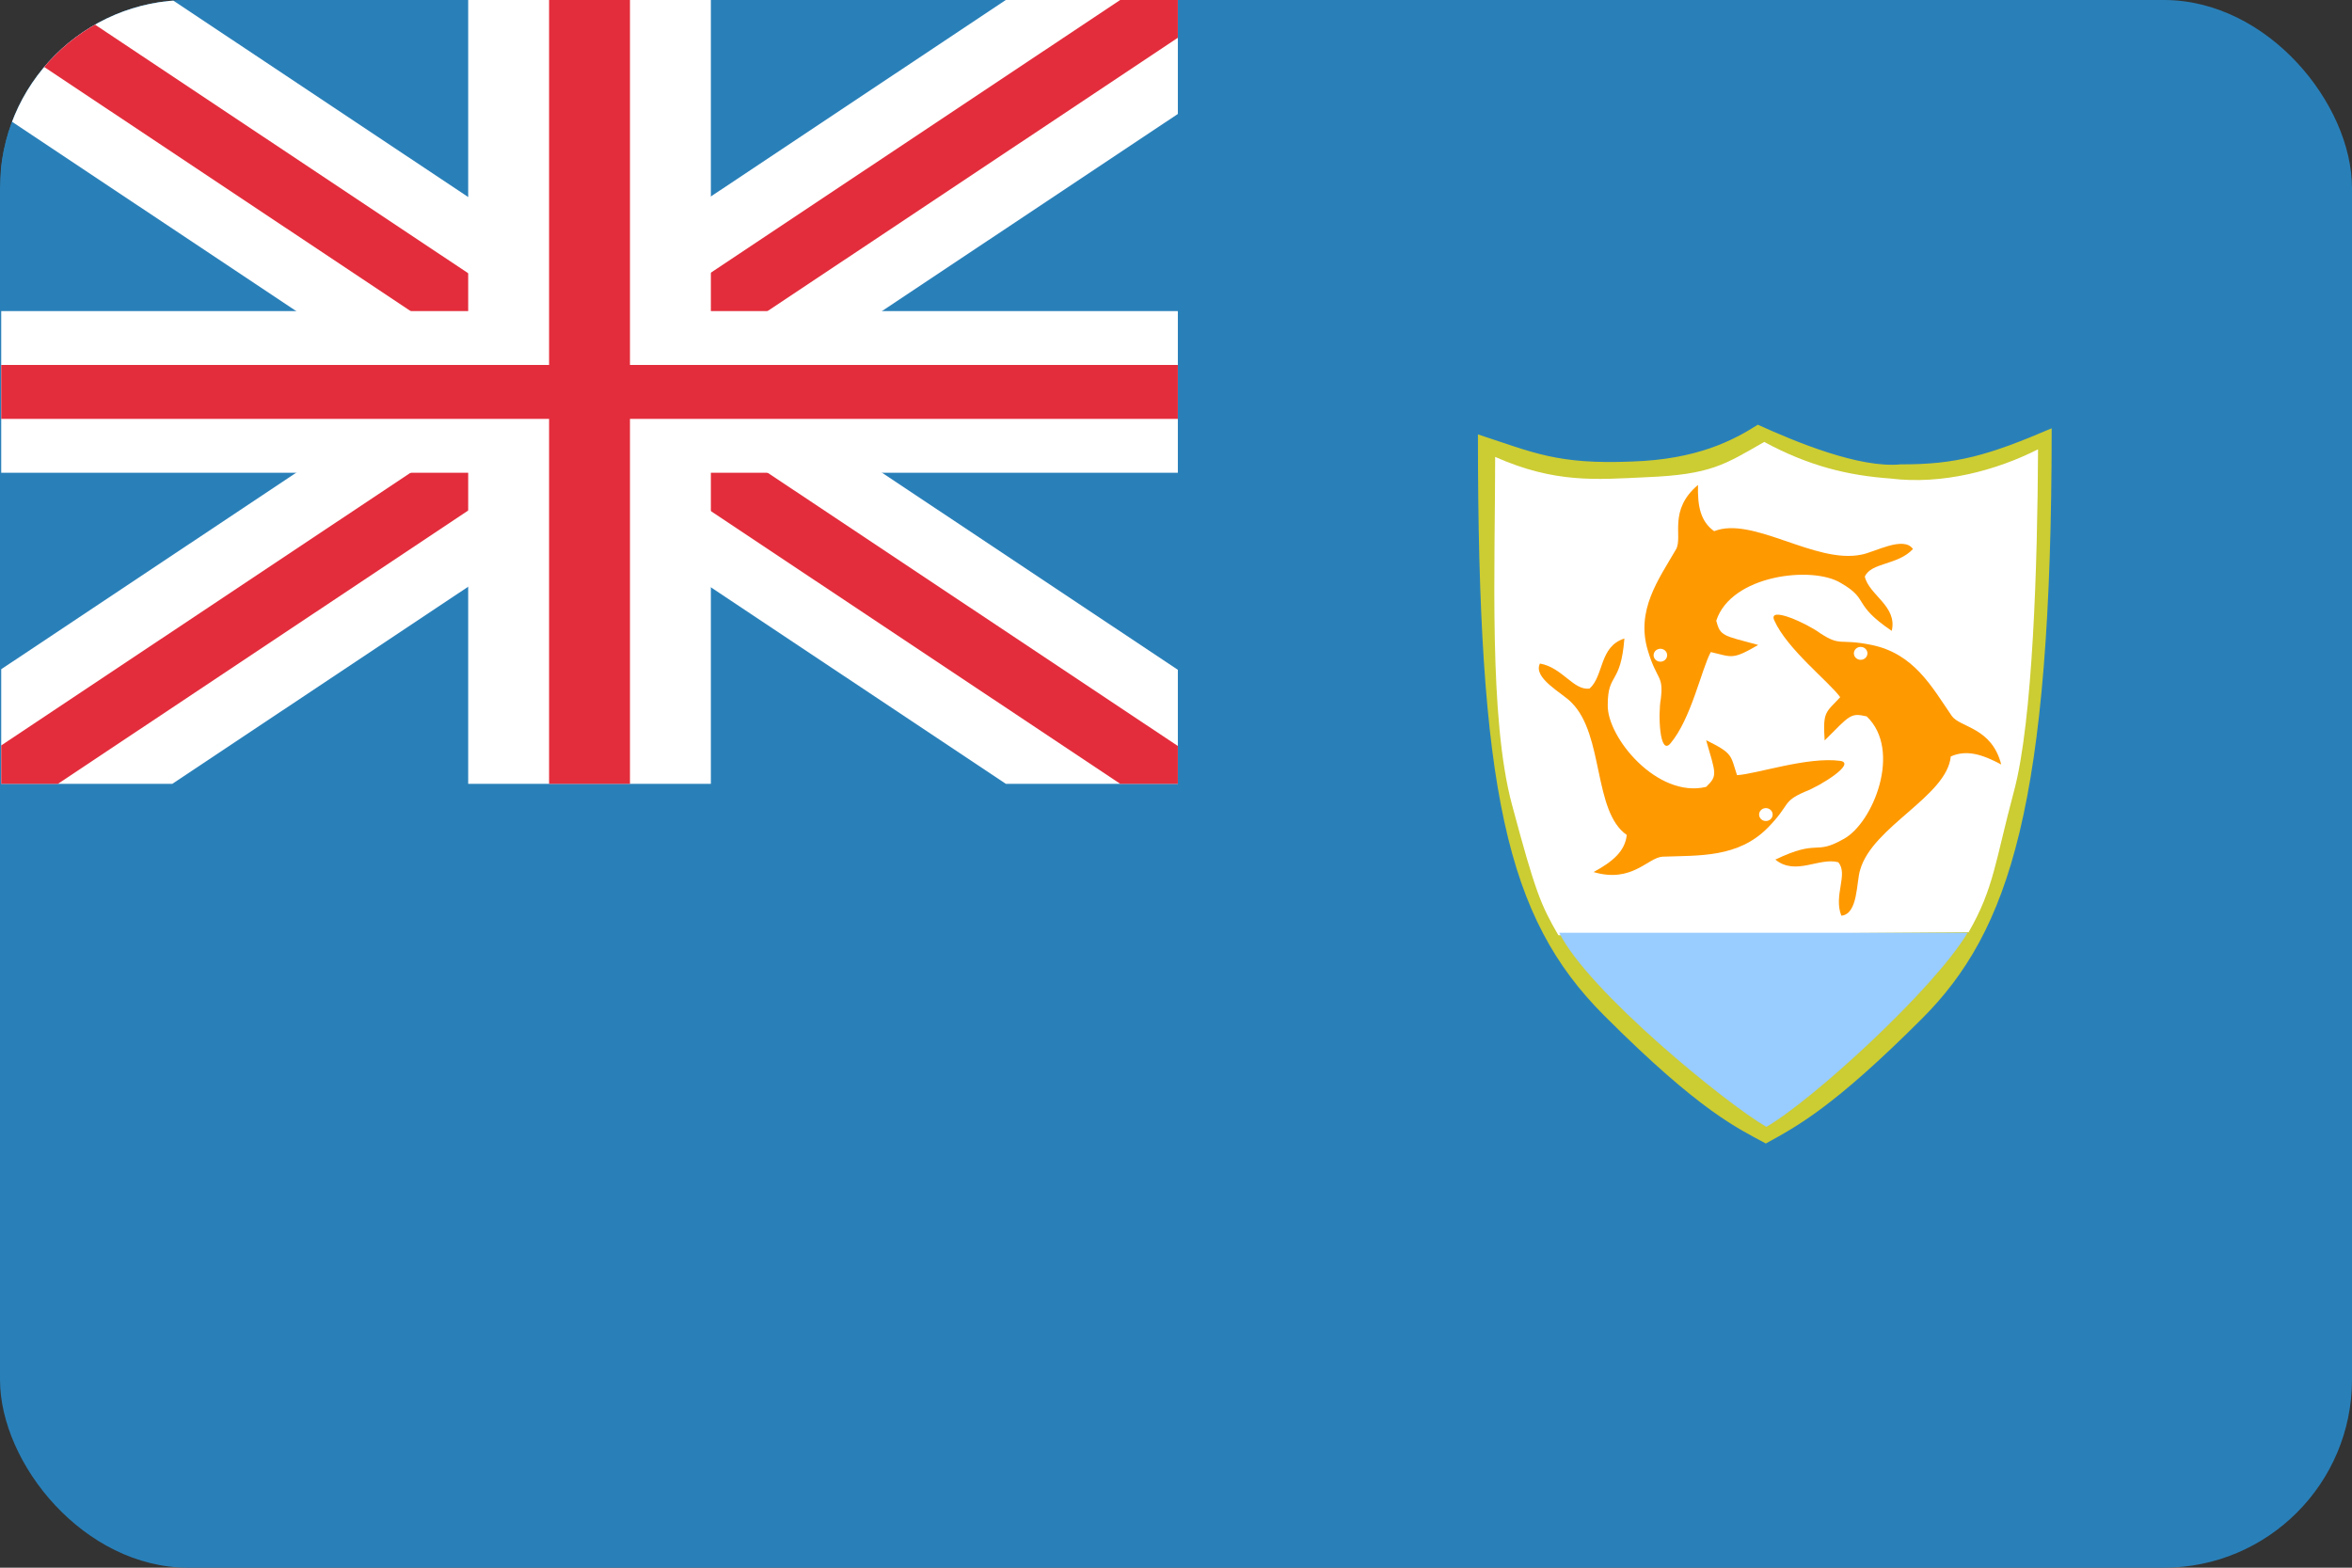 <?xml version="1.0" ?><svg height="600" id="svg2" version="1.1" width="900" xmlns="http://www.w3.org/2000/svg" xmlns:cc="http://creativecommons.org/ns#" xmlns:dc="http://purl.org/dc/elements/1.1/" xmlns:inkscape="http://www.inkscape.org/namespaces/inkscape" xmlns:rdf="http://www.w3.org/1999/02/22-rdf-syntax-ns#" xmlns:sodipodi="http://sodipodi.sourceforge.net/DTD/sodipodi-0.dtd" xmlns:svg="http://www.w3.org/2000/svg" xmlns:xlink="http://www.w3.org/1999/xlink"><rect width="100%" height="100%" fill="#333333" stroke="none"/><defs id="defs4"><linearGradient id="linearGradient3902"><stop id="stop3904" offset="0" style="stop-color:#2c3c51;stop-opacity:1;"/><stop id="stop3906" offset="1" style="stop-color:#2c3c51;stop-opacity:0;"/></linearGradient><polygon id="pt" points="0.162,0 -0.162,0 0,-0.5 " style="fill:#ffffff" transform="scale(0.062,0.062)"/><g id="star"><use height="650" id="use8" transform="matrix(-0.809,-0.588,0.588,-0.809,0,0)" width="1235" x="0" xlink:href="#pt" y="0"/><use height="650" id="use10" transform="matrix(0.309,-0.951,0.951,0.309,0,0)" width="1235" x="0" xlink:href="#pt" y="0"/><use height="650" id="use12" width="1235" x="0" xlink:href="#pt" y="0"/><use height="650" id="use14" transform="matrix(0.309,0.951,-0.951,0.309,0,0)" width="1235" x="0" xlink:href="#pt" y="0"/><use height="650" id="use16" transform="matrix(-0.809,0.588,-0.588,-0.809,0,0)" width="1235" x="0" xlink:href="#pt" y="0"/></g><g id="s5"><use height="650" id="use19" width="1235" x="-0.252" xlink:href="#star" y="0"/><use height="650" id="use21" width="1235" x="-0.126" xlink:href="#star" y="0"/><use height="650" id="use23" width="1235" x="0" xlink:href="#star" y="0"/><use height="650" id="use25" width="1235" x="0.126" xlink:href="#star" y="0"/><use height="650" id="use27" width="1235" x="0.252" xlink:href="#star" y="0"/></g><g id="s6"><use height="650" id="use30" width="1235" x="-0.063" xlink:href="#s5" y="0"/><use height="650" id="use32" width="1235" x="0.315" xlink:href="#star" y="0"/></g><g id="x4"><use height="650" id="use35" width="1235" x="0" xlink:href="#s6" y="0"/><use height="650" id="use37" width="1235" x="0" xlink:href="#s5" y="0.054"/><use height="650" id="use39" width="1235" x="0" xlink:href="#s6" y="0.108"/><use height="650" id="use41" width="1235" x="0" xlink:href="#s5" y="0.162"/></g><g id="u"><use height="650" id="use44" width="1235" x="0" xlink:href="#x4" y="-0.216"/><use height="650" id="use46" width="1235" x="0" xlink:href="#x4" y="0"/><use height="650" id="use48" width="1235" x="0" xlink:href="#s6" y="0.216"/></g><rect height="50" id="stripe" style="fill:#b22234" width="1235" x="0" y="0"/><linearGradient gradientUnits="userSpaceOnUse" id="linearGradient3908" x1="-0.344" x2="0.344" xlink:href="#linearGradient3902" y1="-0.003" y2="-0.003"/><use height="100%" id="rats" transform="matrix(0.809,0.588,-0.588,0.809,0,0)" width="100%" x="0" xlink:href="#star-6" y="0"/><path d="m 0,-50.081 29.437,90.597 -77.067,-55.992 95.259,0 -77.067,55.993 z" id="star-6" style="fill:#ffce00"/><clipPath id="c"><path d="m 0,0 0,150 700,0 0,150 -100,0 z m 0,300 0,100 300,0 0,-400 300,0 z" id="path7"/></clipPath><polygon id="Star5" points="5.29,7.281 0,4 -5.29,7.281 -3.804,1.236 -8.56,-2.781 -2.351,-3.236 0,-9 0,-9 2.351,-3.236 8.56,-2.781 3.804,1.236 "/><polygon id="Star7" points="8.774,2.003 3.127,2.494 3.905,8.109 0,4 -3.905,8.109 -3.127,2.494 -8.774,2.003 -3.9,-0.89 -7.036,-5.611 -1.736,-3.604 0,-9 0,-9 1.736,-3.604 7.036,-5.611 3.9,-0.89 "/><g id="Pentagram"><g id="Arm" transform="translate(0,-0.325)"><path d="M 0,0 0,0.5 1,0 Z" id="path14"/><path d="M 0,0 0,-0.5 1,0 Z" id="path16" transform="matrix(0.809,-0.588,0.588,0.809,0.191,0.588)"/></g><use height="100%" id="use18" transform="scale(-1,1)" width="100%" x="0" xlink:href="#Arm" y="0"/><use height="100%" id="use20" transform="matrix(0.309,0.951,-0.951,0.309,0,0)" width="100%" x="0" xlink:href="#Arm" y="0"/><use height="100%" id="use22" transform="matrix(0.309,-0.951,0.951,0.309,0,0)" width="100%" x="0" xlink:href="#Arm" y="0"/><use height="100%" id="use24" transform="matrix(-0.309,0.951,0.951,0.309,0,0)" width="100%" x="0" xlink:href="#Arm" y="0"/></g><clipPath id="Diagonals"><path d="M 0,0 300,150 0,150 Z M 300,0 600,0 300,150 Z m 0,150 300,0 0,150 z m 0,0 0,150 -300,0 z" id="path10"/></clipPath><clipPath id="Canton"><path d="m 0,0 600,0 0,300 -600,0 z" id="path7-1"/></clipPath><linearGradient id="grad1" x1="826.45" x2="786.124" xlink:href="#gradbase" y1="419.932" y2="396.11"/><linearGradient gradientUnits="userSpaceOnUse" id="gradbase"><stop id="stop7" offset="0" stop-color="#a43907" stop-opacity="0.996"/><stop id="stop9" offset="1" stop-color="#fff"/></linearGradient><linearGradient id="grad2" x1="851.569" x2="763.033" xlink:href="#gradbase" y1="436.067" y2="419.673"/><linearGradient gradientUnits="userSpaceOnUse" id="linearGradient3597"><stop id="stop3599" offset="0" stop-color="#a43907" stop-opacity="0.996"/><stop id="stop3601" offset="1" stop-color="#fff"/></linearGradient><linearGradient id="grad3" x1="1016.15" x2="974.919" xlink:href="#gradbase" y1="398.539" y2="400.941"/><linearGradient gradientUnits="userSpaceOnUse" id="linearGradient3604"><stop id="stop3606" offset="0" stop-color="#a43907" stop-opacity="0.996"/><stop id="stop3608" offset="1" stop-color="#fff"/></linearGradient><linearGradient id="grad4" x1="1033.335" x2="945.904" xlink:href="#gradbase" y1="421.219" y2="428.645"/><linearGradient gradientUnits="userSpaceOnUse" id="linearGradient3611"><stop id="stop3613" offset="0" stop-color="#a43907" stop-opacity="0.996"/><stop id="stop3615" offset="1" stop-color="#fff"/></linearGradient><linearGradient id="grad5" x1="1023.357" x2="776.646" xlink:href="#gradbase" y1="445.132" y2="445.132"/><linearGradient gradientUnits="userSpaceOnUse" id="linearGradient3618"><stop id="stop3620" offset="0" stop-color="#a43907" stop-opacity="0.996"/><stop id="stop3622" offset="1" stop-color="#fff"/></linearGradient><linearGradient id="grad6" x1="783.43" x2="1144.088" xlink:href="#gradbase" y1="462.503" y2="465.421"/><linearGradient gradientUnits="userSpaceOnUse" id="linearGradient3625"><stop id="stop3627" offset="0" stop-color="#a43907" stop-opacity="0.996"/><stop id="stop3629" offset="1" stop-color="#fff"/></linearGradient><linearGradient id="grad7" x1="1032.128" x2="1002.941" xlink:href="#gradbase" y1="442.287" y2="444.033"/><linearGradient gradientUnits="userSpaceOnUse" id="linearGradient3632"><stop id="stop3634" offset="0" stop-color="#a43907" stop-opacity="0.996"/><stop id="stop3636" offset="1" stop-color="#fff"/></linearGradient><linearGradient id="grad8" x1="775.747" x2="803.908" xlink:href="#gradbase" y1="471.718" y2="476.185"/><linearGradient gradientUnits="userSpaceOnUse" id="linearGradient3639"><stop id="stop3641" offset="0" stop-color="#a43907" stop-opacity="0.996"/><stop id="stop3643" offset="1" stop-color="#fff"/></linearGradient><linearGradient id="grad9" x1="803.177" x2="755.308" xlink:href="#gradbase" y1="466.888" y2="440.32"/><linearGradient gradientUnits="userSpaceOnUse" id="linearGradient3646"><stop id="stop3648" offset="0" stop-color="#a43907" stop-opacity="0.996"/><stop id="stop3650" offset="1" stop-color="#fff"/></linearGradient><linearGradient id="linearGradient3652" x1="826.45" x2="786.124" xlink:href="#gradbase" y1="419.932" y2="396.11"/><linearGradient gradientUnits="userSpaceOnUse" id="linearGradient3654"><stop id="stop3656" offset="0" stop-color="#a43907" stop-opacity="0.996"/><stop id="stop3658" offset="1" stop-color="#fff"/></linearGradient><linearGradient id="linearGradient3660" x1="851.569" x2="763.033" xlink:href="#gradbase" y1="436.067" y2="419.673"/><linearGradient gradientUnits="userSpaceOnUse" id="linearGradient3662"><stop id="stop3664" offset="0" stop-color="#a43907" stop-opacity="0.996"/><stop id="stop3666" offset="1" stop-color="#fff"/></linearGradient><linearGradient id="linearGradient3668" x1="1016.15" x2="974.919" xlink:href="#gradbase" y1="398.539" y2="400.941"/><linearGradient gradientUnits="userSpaceOnUse" id="linearGradient3670"><stop id="stop3672" offset="0" stop-color="#a43907" stop-opacity="0.996"/><stop id="stop3674" offset="1" stop-color="#fff"/></linearGradient><linearGradient id="linearGradient3676" x1="1033.335" x2="945.904" xlink:href="#gradbase" y1="421.219" y2="428.645"/><linearGradient gradientUnits="userSpaceOnUse" id="linearGradient3678"><stop id="stop3680" offset="0" stop-color="#a43907" stop-opacity="0.996"/><stop id="stop3682" offset="1" stop-color="#fff"/></linearGradient><linearGradient id="linearGradient3684" x1="1023.357" x2="776.646" xlink:href="#gradbase" y1="445.132" y2="445.132"/><linearGradient gradientUnits="userSpaceOnUse" id="linearGradient3686"><stop id="stop3688" offset="0" stop-color="#a43907" stop-opacity="0.996"/><stop id="stop3690" offset="1" stop-color="#fff"/></linearGradient><linearGradient id="linearGradient3692" x1="783.43" x2="1144.088" xlink:href="#gradbase" y1="462.503" y2="465.421"/><linearGradient gradientUnits="userSpaceOnUse" id="linearGradient3694"><stop id="stop3696" offset="0" stop-color="#a43907" stop-opacity="0.996"/><stop id="stop3698" offset="1" stop-color="#fff"/></linearGradient><linearGradient id="linearGradient3700" x1="1032.128" x2="1002.941" xlink:href="#gradbase" y1="442.287" y2="444.033"/><linearGradient gradientUnits="userSpaceOnUse" id="linearGradient3702"><stop id="stop3704" offset="0" stop-color="#a43907" stop-opacity="0.996"/><stop id="stop3706" offset="1" stop-color="#fff"/></linearGradient><linearGradient id="linearGradient3708" x1="775.747" x2="803.908" xlink:href="#gradbase" y1="471.718" y2="476.185"/><linearGradient gradientUnits="userSpaceOnUse" id="linearGradient3710"><stop id="stop3712" offset="0" stop-color="#a43907" stop-opacity="0.996"/><stop id="stop3714" offset="1" stop-color="#fff"/></linearGradient><linearGradient id="linearGradient3716" x1="803.177" x2="755.308" xlink:href="#gradbase" y1="466.888" y2="440.32"/><linearGradient gradientUnits="userSpaceOnUse" id="linearGradient3718"><stop id="stop3720" offset="0" stop-color="#a43907" stop-opacity="0.996"/><stop id="stop3722" offset="1" stop-color="#fff"/></linearGradient><clipPath clipPathUnits="userSpaceOnUse" id="clipPath5778"><rect height="480" id="rect5780" style="fill:#2980b9;fill-opacity:1;stroke:none" width="480" x="930.011" y="-79.228"/></clipPath><clipPath clipPathUnits="userSpaceOnUse" id="clipPath3485"><rect height="600" id="rect3487" rx="72" ry="72" style="fill:#3b3c3d;fill-opacity:1;stroke:none" width="900" x="0" y="0"/></clipPath></defs><g clip-path="url(#clipPath3485)" id="g4306"><g id="g4290" transform="translate(-16,104)"><rect height="600" id="rect4257" style="fill:#2980b9;fill-opacity:1;stroke:none" width="900" x="16" y="-104"/><g clip-path="url(#clipPath5778)" id="g5764" transform="matrix(0.938,0,0,0.625,-855.885,-54.483)"><rect height="480" id="rect5713" style="fill:#2980b9;fill-opacity:1;stroke:none" width="480" x="930.011" y="-79.228"/><rect height="720" id="rect5715" style="fill:#ffffff;fill-opacity:1;stroke:none" transform="matrix(0.707,-0.707,0.707,0.707,0,0)" width="99" x="664.139" y="581.006"/><rect height="720" id="rect5748" style="fill:#ffffff;fill-opacity:1;stroke:none" transform="matrix(0.707,0.707,-0.707,0.707,0,0)" width="99" x="891.506" y="-1073.639"/><rect height="720" id="rect5717" style="fill:#e32d3c;fill-opacity:1;stroke:none" transform="matrix(0.707,-0.707,0.707,0.707,0,0)" width="33" x="697.139" y="581.006"/><rect height="720" id="rect5750" style="fill:#e32d3c;fill-opacity:1;stroke:none" transform="matrix(0.707,0.707,-0.707,0.707,0,0)" width="33" x="924.506" y="-1073.639"/><rect height="480" id="rect5725" style="fill:#ffffff;fill-opacity:1;stroke:none" transform="matrix(0,1,-1,0,0,0)" width="99" x="111.272" y="-1410.011"/><g id="g5739" transform="matrix(0,1,-1,0,1330.783,-1009.239)"><rect height="480" id="rect5735" style="fill:#ffffff;fill-opacity:1;stroke:none" transform="matrix(0,1,-1,0,0,0)" width="99" x="111.272" y="-1410.011"/><rect height="480" id="rect5737" style="fill:#e32d3c;fill-opacity:1;stroke:none" transform="matrix(0,1,-1,0,0,0)" width="33" x="144.272" y="-1410.011"/></g><rect height="480" id="rect5727" style="fill:#e32d3c;fill-opacity:1;stroke:none" transform="matrix(0,1,-1,0,0,0)" width="33" x="144.272" y="-1410.011"/></g></g><g id="g19" transform="matrix(0.917,0,0,0.917,-150.264,25.001)"><path d="m 780.583,154.039 c 0,148.827 11.873,201.675 52.606,242.479 40.733,40.804 56.166,47.231 67.523,53.483 13.101,-7.211 28.197,-15.134 65.115,-52.052 36.513,-36.515 54.173,-89.15 54.173,-246.452 -26.559,11.371 -39.786,15.117 -63.012,15.051 -17.202,1.685 -43.74,-9.338 -59.609,-16.548 -10.371,6.602 -25.415,14.476 -52.451,15.36 -31.225,1.31 -41.119,-3.735 -64.345,-11.322 z" id="path21" style="fill:#cccc33"/><path d="m 787.775,163.438 c 0,46.043 -2.722,108.794 7.006,145.1 9.77,36.462 12.013,41.803 19.36,54.528 l 171.206,-1.271 c 10.576,-18.318 11.11,-29.665 18.953,-58.935 7.815,-29.165 9.789,-94.177 10.017,-142.6 -17.216,8.724 -39.761,14.908 -61.644,12.195 -17.542,-1.275 -33.751,-5.093 -52.627,-15.264 -16.374,9.353 -22.082,13.622 -49.118,14.714 -21.051,0.99 -38.102,2.615 -63.152,-8.468 z" id="path23" style="fill:#ffffff"/><path d="m 814.51,362.056 c 12.185,24.448 69.632,71.303 86.433,81.003 19.168,-11.067 69.848,-57.368 83.973,-81.003 l -170.406,0 z" id="path25" style="fill:#99ccff"/><path d="m 904.221,231.606 c 5.414,12.14 22.77,25.545 27.541,32.114 -6.073,6.569 -7.287,5.854 -6.491,18.059 10.56,-10.534 10.75,-11.632 17.542,-10.035 14.879,14.155 2.663,44.557 -9.634,51.167 -12.294,7.051 -10.062,-0.244 -28.489,8.593 8.448,6.887 18.237,-1.01 26.236,1.1 4.347,4.917 -2.066,13.878 1.312,22.317 7.07,-0.649 6.22,-14.256 7.866,-19.19 5.164,-18.076 36.214,-30.683 37.793,-47.263 6.547,-2.93 13.09,-0.916 21.051,3.345 -3.965,-15.534 -17.079,-15.366 -20.595,-20.218 -8.368,-12.191 -15.784,-26.098 -33.657,-29.706 -13.567,-2.739 -12.553,0.824 -21.247,-4.83 -5.414,-4.019 -21.861,-11.618 -19.23,-5.454 z" id="path27" style="fill:#ff9900"/><path d="m 860.839,283.106 c 8.729,-10.234 13.053,-31.127 16.917,-38.218 8.93,2.05 8.833,3.408 19.78,-2.965 -14.703,-3.981 -15.81,-3.628 -17.501,-10.099 6.177,-19.155 40.079,-23.06 51.953,-15.782 12.282,7.069 4.474,8.596 21.278,20 2.44,-10.339 -9.456,-14.901 -11.236,-22.63 2.529,-5.961 13.836,-4.741 20.084,-11.532 -3.904,-5.656 -16.127,1.416 -21.471,2.334 -19.176,4.091 -45.373,-16.193 -61.487,-9.778 -5.776,-4.15 -6.965,-10.606 -6.732,-19.307 -12.554,10.598 -6.272,21.575 -9.129,26.805 -7.397,12.748 -16.83,25.497 -11.826,42.248 3.798,12.716 6.628,10.197 5.446,20.167 -1.198,6.441 -0.562,23.855 3.925,18.758 z" id="path29" style="fill:#ff9900"/><path d="m 931.763,290.302 c -13.703,-1.828 -34.694,5.451 -43.059,5.967 -2.779,-8.346 -1.51,-8.97 -12.893,-14.605 4.032,14.055 4.922,14.776 -0.013,19.504 -20.39,4.869 -41.432,-20.772 -41.041,-34.226 -0.008,-13.678 5.402,-8.097 6.947,-27.707 -10.543,3.357 -8.484,15.424 -14.502,20.873 -6.66,1.02 -11.413,-8.836 -20.741,-10.422 -3.058,6.111 9.613,12.426 13.202,16.311 13.592,13.53 8.935,45.397 23.029,55.227 -0.737,6.859 -5.918,11.169 -13.849,15.48 16.008,4.761 22.612,-6.043 28.785,-6.417 15.27,-0.559 31.594,0.542 44.042,-12.205 9.45,-9.677 5.725,-10.683 15.286,-14.876 6.401,-2.354 21.705,-11.881 14.808,-12.906 z" id="path31" style="fill:#ff9900"/><circle cx="266.239" cy="122.104" id="circle33" r="0.806" style="fill:#ffffff" transform="matrix(3.508,0,0,3.345,6.331,-163.011)"/><circle cx="266.239" cy="122.104" id="circle35" r="0.806" style="fill:#ffffff" transform="matrix(-1.639,-2.957,3.102,-1.563,914.323,1224.328)"/><circle cx="266.239" cy="122.104" id="circle37" r="0.806" style="fill:#ffffff" transform="matrix(-1.807,2.867,-3.007,-1.723,1749.003,-240.213)"/></g></g></svg>